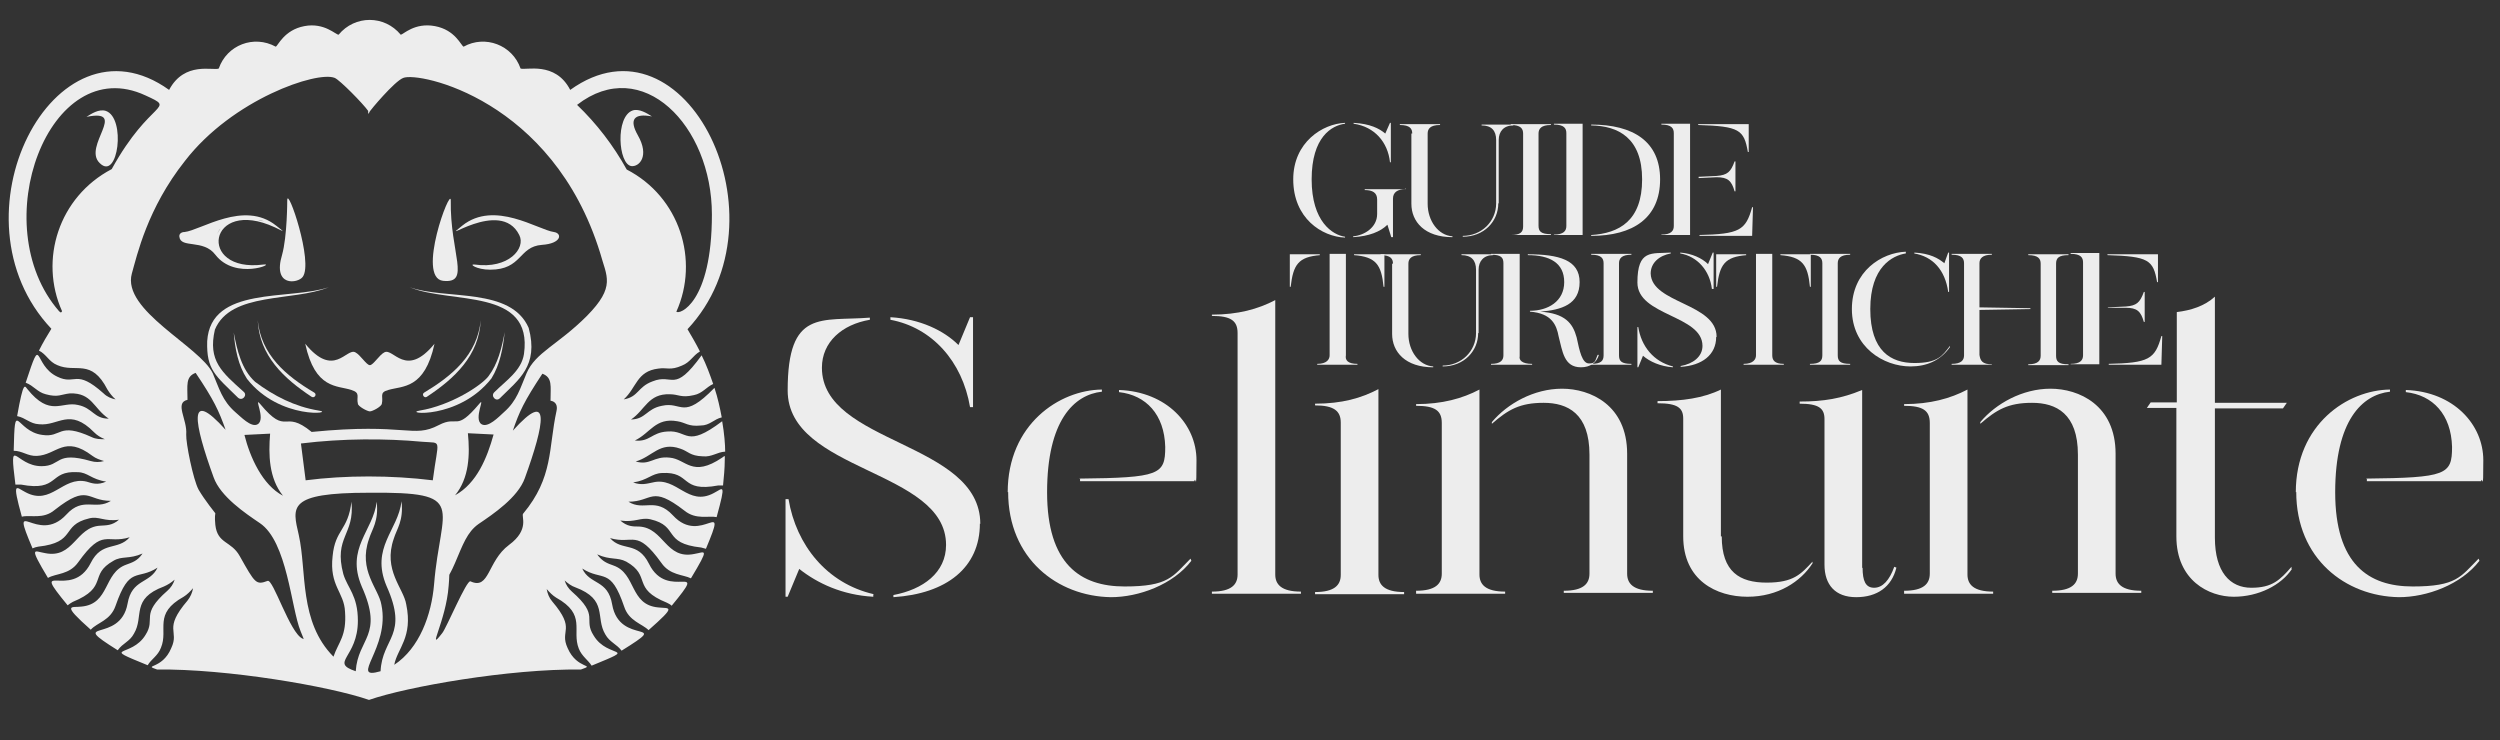<?xml version="1.0" encoding="UTF-8"?>
<svg id="Livello_1" data-name="Livello 1" xmlns="http://www.w3.org/2000/svg" version="1.1" viewBox="0 0 584 172.9">
  <rect x="0" y="0" width="584" height="172.9" fill="#333333" stroke="none"/>
  <defs>
    <style>
      .cls-1 {
        fill: #ededed;
        stroke-width: 0px;
      }
    </style>
  </defs>
  <g id="Livello_1-2" data-name="Livello 1">
    <g>
      <path class="cls-1" d="M50.2,77c3.7-8.9,18.3-6.5,26.6-9.9-9.2,3.1-27.6-.4-28.4,12.6-.2,6.7,1.9,8,7.2,13.2,1,.9,2.3-.6,1.3-1.4-5-4.5-8.4-7.2-6.7-14.5Z"/>
      <path class="cls-1" d="M95.7,67.1c9.6,4,28.9,0,26.7,15.6-.6,3.9-4.2,6.2-6.9,8.9-1,.9.4,2.4,1.3,1.4,4.3-4.3,9.1-7.5,6.7-16.4-4.2-9.6-19.3-6.5-27.8-9.5Z"/>
      <path class="cls-1" d="M24.7,25.9c-1.6-.5-3.4.7-4.5,1.4,9.9-2-1,6.9,3.1,10.8,4.3,4.3,6.2-10.6,1.4-12.2Z"/>
      <path class="cls-1" d="M50.3,59.5c4.7,6.1,14.4,1.9,11.2,2.3-15.6,2-12.9-15.9,2.7-8.7,2.5,1.2,2.4,1.3.3-.4-7.5-6-17.6,1.1-21.4,1.5-.7,0-1.3.4-1.2,1.1.3,2.8,5.6.5,8.4,4.2ZM50.7,54.7c.3-.6.5-1,.8-1.3-.2.3-.5.7-.8,1.3ZM52.1,52.7c-1.3,1.1.3-.2.6-.4-.2.1-.4.3-.6.4ZM52.9,52.2c.2,0,.5-.3.7-.4-.3.1-.5.3-.7.4ZM59.9,51.4c-.5,0-1,0-1.5,0,.5,0,1,0,1.5,0ZM60.3,51.4c.5,0,1,.2,1.4.3-.4-.1-.9-.2-1.4-.3ZM57.2,50.7c.9,0,1.1,0,0,0s-.9,0-.8,0h.8ZM56,50.8c-.3,0-.6,0-.8,0,.2,0,.5,0,.8,0ZM42.6,55.7h0ZM43,55.9q0,0,0,0t0,0ZM43.3,56.1q.1.1,0,0t0,0Z"/>
      <path class="cls-1" d="M65.9,59.5c-2.3,7.6,3.7,6.7,4.8,5.2,2.6-3.4-3.6-21.4-3.6-17.9,0,.1,0,8.4-1.2,12.7Z"/>
      <path class="cls-1" d="M103.5,65.6c6.6.7,1.6-6.4,1.8-18.8,0-3.4-8.1,18.1-1.8,18.8Z"/>
      <path class="cls-1" d="M129.4,54.2c-3.7-.5-13.9-7.5-21.4-1.5-6.3,5,8.9-6.7,13.3,2.2,1.6,3.1-2.5,8-10.4,6.9-1.5-.2.4,1.2,3.6,1.2,7.5,0,6.6-5.4,12.1-5.8,4.6-.3,4.8-2.7,2.8-3Z"/>
      <path class="cls-1" d="M147.5,38.8c1.8.2,4.3-2.3,1.5-7.2-2.1-3.7-.9-5.2,3.3-4.4-1.1-.7-3-1.9-4.5-1.4-4.1,1.4-3.4,12.6-.3,13Z"/>
      <path class="cls-1" d="M74.4,95.9c-5.5-.9-10.4-3.4-14.8-6.7-3.2-2.9-4.2-7.4-5-11.5.3,3.7,1,7.6,3.1,10.8,7.7,9.8,21,8,16.7,7.4Z"/>
      <path class="cls-1" d="M72.8,92.7c.7.4,1.3-.6.6-1-6.6-3.9-12.4-8.8-13.2-16.9.4,8.3,6.1,13.6,12.6,17.9Z"/>
      <path class="cls-1" d="M168.7,106.9c-7.1,4.8-8.4.3-12.3,0-3.7-.4-4.5,1.9-7.9.9,3.9-1.1,5.6-4.7,10.4-3,1.9.6,2.2,1.7,5.3,1.8,2.1.2,3.3-1,5.2-1.1,0-1.7-.2-4.2-.7-7.1-8.6,6.5-7.9,2-12.8,2.4-3.7.2-4.1,2.5-7.6,2.1,3.6-1.7,4.8-5.4,9.9-4.5,2,.3,2.5,1.3,5.5,1,2.1,0,3.1-1.5,4.9-1.9-.4-2.1-.9-4.5-1.7-6.9-7.5,7.7-7.5,3.1-12.3,4.2-3.6.7-3.7,3.1-7.2,3.2,3.3-2.2,4-6.1,9.1-5.9,2,0,2.6.9,5.6.2,2-.4,2.9-1.9,4.5-2.6-.8-2.3-1.6-4.5-2.7-6.7-6.6,9.1-6.6,4.1-11.5,6.1-3.5,1.3-3.2,3.6-6.7,4.2,3-2.7,3-6.6,8.1-7.2,2-.3,2.8.5,5.5-.7,2-.8,2.5-2.3,4.2-3.3-.9-1.8-1.9-3.5-2.9-5.2,24-25.6-.4-75.3-27.4-55.9-3.5-6.8-10.5-4.5-11.6-5-1.9-5.5-8.3-7.9-13.3-5.1-.6-.2-1.9-3.9-6.7-4.8-4.8-.9-7.4,2-8,2-3.8-4.6-10.7-4.6-14.5,0-.6.1-3.3-2.9-8-2-4.8.9-6.2,4.7-6.7,4.8-5.1-2.8-11.4-.4-13.3,5.1-1.2.6-8-1.8-11.6,5C12.6,1.7-12.5,50.9,12,76.8c-1,1.6-2,3.3-2.9,5.1,1.8.9,2.3,2.6,4.3,3.4,4.3,1.9,7.9-1.7,11.7,5.7.5.8,1.1,1.6,1.9,2.3-1-.2-2-.6-2.8-1.4-6.6-5.9-6.5-1.8-10.8-3.9-5.8-2.7-3.4-10.7-7.4,1.4,1.9.7,2.7,2.2,4.7,2.7,2.9.8,3.6,0,5.6-.2,5.2-.2,5.5,3.5,9.1,5.9-3.5,0-3.7-2.5-7.2-3.2-3.8-.9-6.5,2.9-11.8-3.7-.6-.7-.9-2.2-2.4,6.3,2,.4,3,1.8,5.1,1.9,4.6.5,7.1-4,12.9,1.9.7.7,1.5,1.2,2.5,1.6-1.1,0-2.1,0-3.1-.5-7.9-3.6-6.9.2-11.5-.5-6.3-.8-6.4-9-6.7,3.7,2,0,3.3,1.3,5.4,1.2,4.7-.2,6.4-5,13,0,.8.6,1.7.9,2.7,1.2-1,.3-2.1.3-3.1,0-8.4-2.4-6.8,1.2-11.5,1.2-6.2,0-7.6-7.8-6.1,4.3.4,0,.9,0,1.3,0,9,1.7,6.4-3.3,13.2-2.9,2.4,0,3.2,1.7,6.7,2.2-2,.9-3.3.4-4.6,0-5.6-1.3-8.2,5.7-14.2,2.5-2.2-1.1-3.3-3-.9,5.7,2-.5,5,.7,7.7-1.6,7.9-6.2,7.4-2.1,13.1-2.1-3.6,2.3-6.5-1.1-10.4,3.2-6.8,7.4-13.5-5.3-7.9,7.9.4-.2.8-.3,1.3-.4,9.1-1,5.2-5,11.9-6.6,2.3-.6,3.5.8,7,.3-1.6,1.4-3,1.3-4.4,1.4-5.7.3-6.2,7.8-12.9,6.4-2.5-.4-3.9-1.9.7,5.8,1.9-1.1,5-.7,7.1-3.7,5.8-8.1,6.5-4.1,12-5.8-2.8,3.2-6.5.8-9.1,6-4.5,9-14.6-1.3-5.4,9.9.4-.3.8-.6,1.2-.8,8.5-3.5,3.6-6.3,9.5-9.6,2-1.2,3.6-.3,6.8-1.7-1.2,1.8-2.5,2.1-3.8,2.6-5.4,1.9-3.8,9.2-10.5,9.8-2.2.3-4.9-.9,2.2,5.4,1.5-1.7,4.6-2.1,5.8-5.6,3.3-9.5,5-5.8,9.8-8.9-1.8,3.8-6,2.6-7,8.4-1.7,9.6-14.4,3.3-2.3,10.9,1.2-1.7,2.8-2,3.8-3.9,2.4-4-.8-8.1,7-11,.9-.4,1.7-.9,2.5-1.6-.3,1-.9,1.9-1.7,2.6-6.5,5.7-2.6,6.4-5.1,10.3-3.3,5.5-11,2.4.5,7.1.8-1.4,2.4-2.2,3.1-4.1,1.8-4.3-1.9-7.9,5.3-11.9.8-.5,1.5-1.2,2.2-2-.2,1.1-.6,2-1.3,2.9-5.8,6.8-1.8,6.9-3.8,11.1-2.1,5.1-6.8,3.8-3.3,5,16.2-.2,40.3,3.9,49.5,7.1,8.9-3.1,32.8-7.3,49.5-7.1,3.7-1.3-.9.1-3.1-5-2-4.3,2.1-4.2-3.6-10.9-.7-.8-1.1-1.8-1.3-2.9.7.8,1.4,1.5,2.2,2,7.2,4,3.6,7.6,5.3,11.9.7,1.8,2.2,2.7,3,4,11.4-4.7,3.8-1.5.5-7-2.6-4,1.5-4.5-5.1-10.3-.8-.7-1.4-1.6-1.7-2.6.8.7,1.6,1.3,2.5,1.6,7.7,2.9,4.6,7,7,11,1,1.8,2.7,2.3,3.8,3.8,12.2-7.6-.5-.9-2.2-10.8-1-5.9-5.2-4.5-7-8.4,4.8,3.1,6.6-.5,9.8,8.9,1.1,3.4,4.2,4,5.7,5.5,6.7-5.9,4.9-5,2.3-5.3-6.8-.6-5.1-7.9-10.5-9.8-1.4-.5-2.6-.9-3.8-2.6,3.1,1.4,4.7.6,6.8,1.7,6,3.4,1.1,6.2,9.5,9.6.4.2.8.4,1.1.7,9-10.9-.9-.8-5.3-9.8-2.7-5.4-6.3-2.8-9.1-6,5.5,1.6,6.1-2.4,12,5.8,2,2.9,5.1,2.7,6.9,3.6,4.5-7.5,3.3-6.1.8-5.7-6.7,1.4-7.1-6.1-12.9-6.4-1.5,0-2.8,0-4.4-1.4,3.5.5,4.7-.8,7-.3,6.9,1.6,2.7,5.6,11.9,6.6.4.1.7.2,1.1.3,5.4-12.9-1-.5-7.7-7.8-4.1-4.4-6.8-.9-10.4-3.2,5.7,0,5.2-4,13.1,2.1,2.7,2.2,5.7,1.1,7.5,1.5,2.3-8.4,1.5-6.7-.7-5.6-6,3.2-8.6-3.9-14.2-2.5-1.5.3-2.7.7-4.6,0,3.4-.5,4.3-2.1,6.7-2.2,7-.4,4.1,4.6,13.2,2.9.4,0,.7,0,1.1,0,.2-2,.4-4,.4-5.9,0-1.1.2-1.2-.6-.6ZM26.1,39.5c-12.4,6.5-17,21.2-11.6,33.2-.3.4-.2.4-.7,0C-3.7,52.6,11.5,11.8,34,22.3c7.4,3.4,1.2.7-7.9,17.2ZM70.7,149.2c-3-1.3-6.9-14.1-8.2-13.5-2.7,1-2.9.6-6.5-5.8-2-3.6-5.2-2.8-5.7-7.3-.2-2,0-2.5,0-2.7,0,0-2.5-3.1-3.9-5.5-1.3-2.4-3-11-2.9-12.9.3-3.5-2.8-7.4.3-8.1,0-3.4-.5-5.4,1.9-6.3,4.3,6.4,5.4,8.8,7,13.3-9-10-7.4-1.6-2.8,11.1,1.6,4.5,7.4,8.4,10.8,10.7,6.4,4.3,7.3,19.8,9.5,25.2.8,2.1.9,2,.6,1.8ZM66.1,115.8c-4.8-2.5-7.7-9-9-14.2l6-.3c-.4,4.9-.3,10.4,3,14.5ZM101.4,136.5c-.6,7.1-3.4,14.9-9.3,18.8.7-3.8,4.4-6.4,2.8-14.1-.6-3.8-5.5-8-2.9-15.4.7-2.3,2.3-4.1,1.8-8.7-.8,6.8-7.3,10.8-3.5,19.8,5.2,11.6-1,12-1.4,19.9-7.6,2.2,2.3-5.4.2-15.5-.6-3.8-5.5-8-2.9-15.4.7-2.3,2.3-4.1,1.8-8.7-.8,6.8-7.3,10.8-3.5,19.8,5.2,11.6-.9,12-1.4,19.8-6.2-2.1.5-3.1.5-11.8,0-5.9-2.4-7.6-3.4-10.9-2.3-8.7,2.7-9.1,1.9-16.9-.8,6.8-3.8,6.4-4.4,12.7-.8,7,2.7,8.4,2.9,13,.4,5.7-1.5,7-2.7,10.5-8.1-8.2-6.2-19.9-8.1-28.4-1.5-6.6-2.8-9.9,16.4-9.9,23.4-.2,16.7,2.9,15.2,21.4ZM70.3,103.6c9.7-1.2,19.8-1.2,28.4-.4,4.7.4,3.7-1,2.4,9-9.7-1.2-20.4-1.2-29.7,0l-1.1-8.6ZM130,96c-1.9,8.7-.7,15.5-7.8,24-.5.6,1.6,3.7-3.3,7.3-5.1,3.8-4.5,10.6-9,8.5-.9-.4-5.6,10.9-6.6,12.1-3.8,4.9.9-2.8,1.5-11,.4-4.4-.4-1,1.5-5.4,1.8-4.2,2.8-7.2,5.5-9.1,3.4-2.3,9.2-6.2,10.8-10.7,4.6-12.7,6.2-21.1-2.8-11.1,1.5-4.4,2.6-6.8,6.9-13.3,2.4.9,1.9,2.9,1.9,6.3,1.2.2,1.7,1.1,1.4,2.4ZM109.3,101.2l6,.3c-1.5,5.4-3.9,11.4-9,14.2,3.3-4,3.5-9.5,3-14.5ZM137.1,73.8c-6.8,6.8-12,8.5-14.1,13.4-1.5,3.5-2.2,6.4-5.3,9.1-1.2,1.1-3.7,3.7-5.2,2.8-2-1.2,1.1-6.8-.6-4.7-5.6,6.6-4.8,2.5-9.4,4.9-6.1,3.2-7.5-.6-29.7,1.6-6.7-5.5-5.6,1.2-12-6.5-1.7-2,1.4,3.5-.6,4.7-1.5.9-4-1.8-5.2-2.8-3.1-2.7-3.8-5.6-5.3-9.1-3-6.3-21.3-14.7-18.9-23.3,1.2-4.2,3.6-15.2,12.4-26.3,11.1-14.4,30.9-21.1,35-19.4,1.2.5,6.6,6,7.8,7.7,0,.9,0,.9.4.1,0-.1,5.7-7,7.8-7.8,3.6-1.5,34.9,5,46,40.9,1.5,5.5,3.7,7.8-3.1,14.7ZM134.8,24.5c15.2-11.8,31.5,4.8,31.5,25.6s-7.7,23.5-8.3,22.7c5.4-12,.8-26.8-11.6-33.2-3.1-5.6-7-10.7-11.6-15.1Z"/>
      <path class="cls-1" d="M114.1,87.9c-1.7,2.2-8.8,6.8-16,8-4.3.7,9,2.3,16.7-7.5,2-3.2,2.7-7.1,3.1-10.8-.7,3.7-1.6,7.4-3.8,10.3Z"/>
      <path class="cls-1" d="M99.7,92.7c6.5-4.3,12.2-9.6,12.6-17.9-.8,8.1-6.7,13-13.2,16.9-.7.4,0,1.4.6,1Z"/>
      <path class="cls-1" d="M101.5,80.3c-6.7,8.2-9.6.9-11.7,2-1.2.6-2.6,3-3.4,3s-2.2-2.4-3.4-3c-2.1-1.1-5,6.2-11.7-2,2.3,10.7,7.5,9.7,10.8,10.8,2.2.7,1.1,1.6,1.5,3.2,0,.6,2.2,1.8,2.8,1.8s2.7-1.1,2.8-1.8c.4-1.7-.7-2.6,1.5-3.2,3.3-1,8.5-.1,10.8-10.8Z"/>
    </g>
  </g>
  <g id="Logo">
    <g>
      <path class="cls-1" d="M204,138.9v.5c-7.2-.4-13-3.1-17.3-6.5l-2.7,6.5h-.5v-22.8h.7c1.8,10.8,9,19.7,19.9,22.2ZM228.9,122.3c0,10.3-7.8,16.4-20.2,17.2v-.5c6.9-1.3,12.3-5.2,12.3-11.7,0-17.7-37-17-37-36.1s7.8-16.1,19.2-17v.5c-6.5,1.1-11.2,5.2-11.2,11.2,0,17.9,37,17.2,37,36.5ZM208,74.6v-.5c6.9.4,12.5,3.1,15.9,6.5l2.7-6.5h.7v21h-.7c-1.8-10.7-8.9-18.6-18.6-20.4Z"/>
      <path class="cls-1" d="M235.4,115c0-15.9,12.1-23.9,22-24v.5c-6.5.7-12.8,6.7-12.8,23.5s7.8,22,18.1,22,11.2-2.3,15.4-6.5l.2.5c-4.3,5.6-12.3,8.5-18.8,8.5-12.5-.2-24-9-24-24.6ZM252.1,111.8c18.8-.2,20.1-.9,20.1-7.4-.2-7.6-4.5-12.1-10.8-12.8v-.5c11.2.4,18.1,8.1,18.1,16.4s-.2,3.4-.5,4.9h-26.7v-.5Z"/>
      <path class="cls-1" d="M283.1,73.5c6.1,0,10.8-1.3,14.8-3.4v64.1c0,2.3,1.4,4,6,4v.5h-20.8v-.5c4.5,0,6-1.6,6-4v-56.4c0-2.9-1.6-4-6-4v-.4Z"/>
      <path class="cls-1" d="M307.2,94.3c6.3,0,10.8-1.3,14.8-3.4v43.4c0,2.3,1.4,4,6,4v.5h-20.8v-.5c4.5,0,6-1.6,6-4v-35.6c0-2.7-1.6-4-6-4v-.4Z"/>
      <path class="cls-1" d="M330.8,138c4.5,0,6-1.6,6-4v-35.2c0-2.9-1.6-4-6-4v-.4c6.1,0,10.8-1.3,14.8-3.4v43.2c0,2.3,1.4,4,6,4v.5h-20.8v-.7ZM365.3,138c4.5,0,6-1.6,6-4v-27.8c0-9.6-5.1-12.1-10.7-12.1s-8.3,1.6-12.1,4.9v-.4c3.6-4.3,9.8-7.8,16.4-7.8s15.2,3.8,15.2,15.2v28c0,2.3,1.4,4,6,4v.5h-20.8s0-.5,0-.5Z"/>
      <path class="cls-1" d="M402.2,125.3c0,8.3,4.2,10.8,10.5,10.8s8-2,10.7-4.9v.4c-2.7,4.2-8,7.8-15.2,7.8s-15-3.8-15-14.1v-27.5c0-2.5-1.3-3.6-6-3.6v-.5c5.8,0,10.7-.7,14.8-2.7v34.3h.2ZM435.1,132.6c0,3.1.7,4.7,2.7,4.7s3.6-1.8,4.7-4.9l.5.2c-1.1,4.5-4.5,6.9-9.4,6.9s-7.4-2.9-7.4-7.6v-34c0-2.5-1.3-3.6-5.8-3.6v-.5c5.6,0,9.8-.7,14.6-2.7v41.6h0Z"/>
      <path class="cls-1" d="M444.8,138c4.5,0,6-1.6,6-4v-35.2c0-2.9-1.6-4-6-4v-.4c6.1,0,10.8-1.3,14.8-3.4v43.2c0,2.3,1.4,4,6,4v.5h-20.8v-.7ZM479.4,138c4.5,0,6-1.6,6-4v-27.8c0-9.6-5.1-12.1-10.7-12.1s-8.3,1.6-12.1,4.9v-.4c3.6-4.3,9.8-7.8,16.4-7.8s15.2,3.8,15.2,15.2v28c0,2.3,1.4,4,6,4v.5h-20.8v-.5h0Z"/>
      <path class="cls-1" d="M535.4,132.9c-2.5,3.8-7.8,6.5-13.6,6.5s-13.4-3.8-13.4-14.1v-30h-6.9l.9-1.3h6.1v-21.1c3.3-.4,6.5-1.4,8.9-3.6v24.8h16.8l-.9,1.3h-15.9v30.2c0,8.1,3.6,11.7,8.5,11.7s6.7-1.8,9.4-4.9v.5Z"/>
      <path class="cls-1" d="M536.3,115c0-15.9,12.1-23.9,22-24v.5c-6.5.7-12.8,6.7-12.8,23.5s7.8,22,18.1,22,11.2-2.3,15.4-6.5l.2.5c-4.3,5.6-12.3,8.5-18.8,8.5-12.5-.2-24-9-24-24.6ZM552.7,111.8c18.8-.2,20.1-.9,20.1-7.4-.2-7.6-4.5-12.1-10.8-12.8v-.5c11.2.4,18.1,8.1,18.1,16.4s-.2,3.4-.5,4.9h-26.7v-.5Z"/>
    </g>
    <g>
      <path class="cls-1" d="M314.2,28.7v.2c-3.1.4-7.8,3.1-7.8,13s4.9,13,7.8,13.4v.2c-5.4-.2-12.1-4.5-12.1-13.6,0-8.7,6.9-13,12.1-13.2ZM316.2,28.9v-.2c3.8.2,6,1.3,7.4,2.5l1.1-2.5h.2v9.2h-.2c-.5-4.7-3.6-8.3-8.5-9ZM328.3,44v.2c-1.8,0-2.9.7-2.9,2.2v9h-.4l-.9-2.9c-1.6,1.6-4.3,2.7-8,2.9v-.2c2.5-.2,5.6-2,5.6-5.2v-3.4c0-1.6-1.1-2.2-2.9-2.2v-.2h9.4v-.2Z"/>
      <path class="cls-1" d="M329.9,31.2c0-1.1-.5-2-2.9-2v-.2h9.4v.2c-2.3,0-2.9.9-2.9,2v16.4c0,4,2.5,7.4,5.8,7.6v.2c-6.5,0-9.6-3.6-9.6-7.8v-16.4h.2ZM350,47.5c0,4.2-3.3,7.8-8.3,7.8v-.2c4.3,0,7.8-3.3,7.8-7.6v-14.8c0-2.2-1.1-3.4-3.4-3.4v-.2h7.4v.2c-2.2,0-3.4,1.4-3.4,3.4v14.8Z"/>
      <path class="cls-1" d="M352.9,54.9c2.3,0,2.9-.7,2.9-2v-21.7c0-1.1-.5-2-2.9-2v-.2h9.4v.2c-2.3,0-2.9.9-2.9,2v21.5c0,1.3.5,2,2.9,2v.2h-9.4Z"/>
      <path class="cls-1" d="M363,55v-.2c2.3,0,2.9-.9,2.9-2v-21.7c0-1.1-.5-2-2.9-2v-.2h6.7v26s-6.7,0-6.7,0ZM387.8,41.9c0,9-6.3,13.2-16.1,13.2v-.2c6.5-.4,11.9-3.3,11.9-13s-5.6-12.5-11.9-12.6v-.2c9.9,0,16.1,4,16.1,12.8Z"/>
      <path class="cls-1" d="M388.1,55v-.2c2.3,0,2.9-.9,2.9-2v-21.7c0-1.1-.5-2-2.9-2v-.2h6.7v26s-6.7,0-6.7,0ZM408.5,29v6.5h-.2c-.9-5.2-2-6-11.6-6.3v-.2h11.7ZM396.8,41.7v-.4l4.2-.2c2.5-.2,3.3-.9,4.2-3.4h.2v7h-.2c-.7-2.5-1.6-3.3-4.2-3.3l-4.2.2ZM396.8,54.9c9.6-.2,11-1.1,12.5-6.5h.2l-.2,6.7h-12.3v-.2h-.2Z"/>
      <path class="cls-1" d="M308.4,59.6c-5.1.4-6.3,2.2-6.9,7.4h-.2v-7.6h7v.2ZM317.1,85v.2h-9.4v-.2c2.3,0,2.9-1.1,2.9-2v-23.7h3.8v23.7c-.2,1.1.4,2,2.7,2ZM323.4,59.4v7.6h-.2c-.5-5.2-1.8-7-6.9-7.4v-.2s7,0,7,0Z"/>
      <path class="cls-1" d="M325.4,61.6c0-1.1-.5-2-2.9-2v-.2h9.4v.2c-2.3,0-2.9.9-2.9,2v16.4c0,4,2.5,7.4,5.8,7.6v.2c-6.5,0-9.6-3.6-9.6-7.8v-16.4h.2ZM345.3,77.8c0,4.2-3.3,7.8-8.3,7.8v-.2c4.3,0,7.8-3.3,7.8-7.6v-14.8c0-2.2-1.1-3.4-3.4-3.4v-.2h7.4v.2c-2.2,0-3.4,1.4-3.4,3.4v14.8Z"/>
      <path class="cls-1" d="M357.9,85v.2h-9.6v-.2c2.3,0,2.9-.9,2.9-2v-21.5c0-1.3-.5-2-2.9-2v-.2h6.7v23.9c-.2.9.5,1.8,2.9,1.8ZM373.5,82.9c-.5,1.8-2,2.9-4.2,2.9-4,0-4.3-3.8-5.2-7.2-.5-2.7-1.6-5.4-6.7-5.8v-.2c4.2,0,8-2.2,8-6.7s-3.4-6.3-8.5-6.3v-.2c7.2,0,12.1,1.3,12.1,6.5s-4.2,6.5-9.2,6.9c5.8.4,7.6,2.7,8.5,6,.7,3.3,1.3,6.1,2.9,6.1s1.4-.7,2-2h.4Z"/>
      <path class="cls-1" d="M371.7,85c2.3,0,2.9-.7,2.9-2v-21.5c0-1.1-.5-2-2.9-2v-.2h9.4v.2c-2.3,0-2.9.9-2.9,2v21.5c0,1.3.5,2,2.9,2v.2h-9.4v-.2Z"/>
      <path class="cls-1" d="M390.8,85.6v.2c-2.9-.2-5.4-1.3-7-2.7l-1.1,2.7h-.2v-9.4h.2c.7,4.5,3.6,8.1,8.1,9.2ZM400.9,78.7c0,4.2-3.3,6.7-8.3,7v-.2c2.9-.5,5.1-2.2,5.1-4.7,0-7.2-15.2-7-15.2-14.8s3.3-6.7,7.8-7v.2c-2.7.5-4.7,2.2-4.7,4.7.2,7,15.4,6.9,15.4,14.8ZM392.5,59.2v-.2c2.7.2,5.1,1.3,6.5,2.7l1.1-2.7h.2v8.5h-.4c-.5-4.3-3.4-7.6-7.4-8.3Z"/>
      <path class="cls-1" d="M408,59.6c-5.1.4-6.3,2.2-6.9,7.4h-.2v-7.6h7v.2ZM416.7,85v.2h-9.4v-.2c2.3,0,2.9-1.1,2.9-2v-23.7h3.8v23.7c0,1.1.5,2,2.7,2ZM423,59.4v7.6h-.2c-.5-5.2-1.8-7-6.9-7.4v-.2s7,0,7,0Z"/>
      <path class="cls-1" d="M422.8,85c2.3,0,2.9-.7,2.9-2v-21.5c0-1.1-.5-2-2.9-2v-.2h9.4v.2c-2.3,0-2.9.9-2.9,2v21.5c0,1.3.5,2,2.9,2v.2h-9.4v-.2Z"/>
      <path class="cls-1" d="M455.5,81.1c-2.2,3.1-5.4,4.5-9.2,4.5-6.3,0-13.7-4.5-13.7-13.4s7-13.2,12.6-13.4v.4c-3.1.5-8.3,3.1-8.3,13s4.9,12.6,10.3,12.6,6.5-1.6,8.3-4v.2ZM447.2,59.2v-.2c3.6.2,5.6,1.3,7,2.5l.9-2.5h.2v9.2h-.2c-.7-5.1-3.6-8.3-8-9Z"/>
      <path class="cls-1" d="M465.3,85v.2h-9.4v-.2c2.3,0,2.9-.9,2.9-2v-21.5c0-1.1-.5-2-2.9-2v-.2h9.4v.2c-2.2,0-2.9.9-2.9,2v10.3l11.9.2v.2l-11.9.2v10.5c.2,1.4.7,2.2,2.9,2.2ZM480.3,61.6v21.5c0,1.3.5,2,2.9,2v.2h-9.4v-.2c2.3,0,2.9-.9,2.9-2v-21.5c0-1.1-.5-2-2.9-2v-.2h9.4v.2c-2.3,0-2.9.7-2.9,2Z"/>
      <path class="cls-1" d="M483.7,85.2v-.2c2.3,0,2.9-.9,2.9-2v-21.7c0-1.1-.5-2-2.9-2v-.2h6.7v26h-6.7ZM504.1,59.4v6.5h-.2c-.9-5.2-2-6-11.6-6.3v-.2h11.7ZM492.4,72v-.2l4.2-.2c2.5-.2,3.3-.9,4.2-3.4h.2v7h-.2c-.7-2.5-1.6-3.3-4.2-3.3h-4.2ZM492.4,85c9.6-.2,11-1.1,12.5-6.5h.2l-.2,6.7h-12.3v-.2h-.2Z"/>
    </g>
  </g>
</svg>